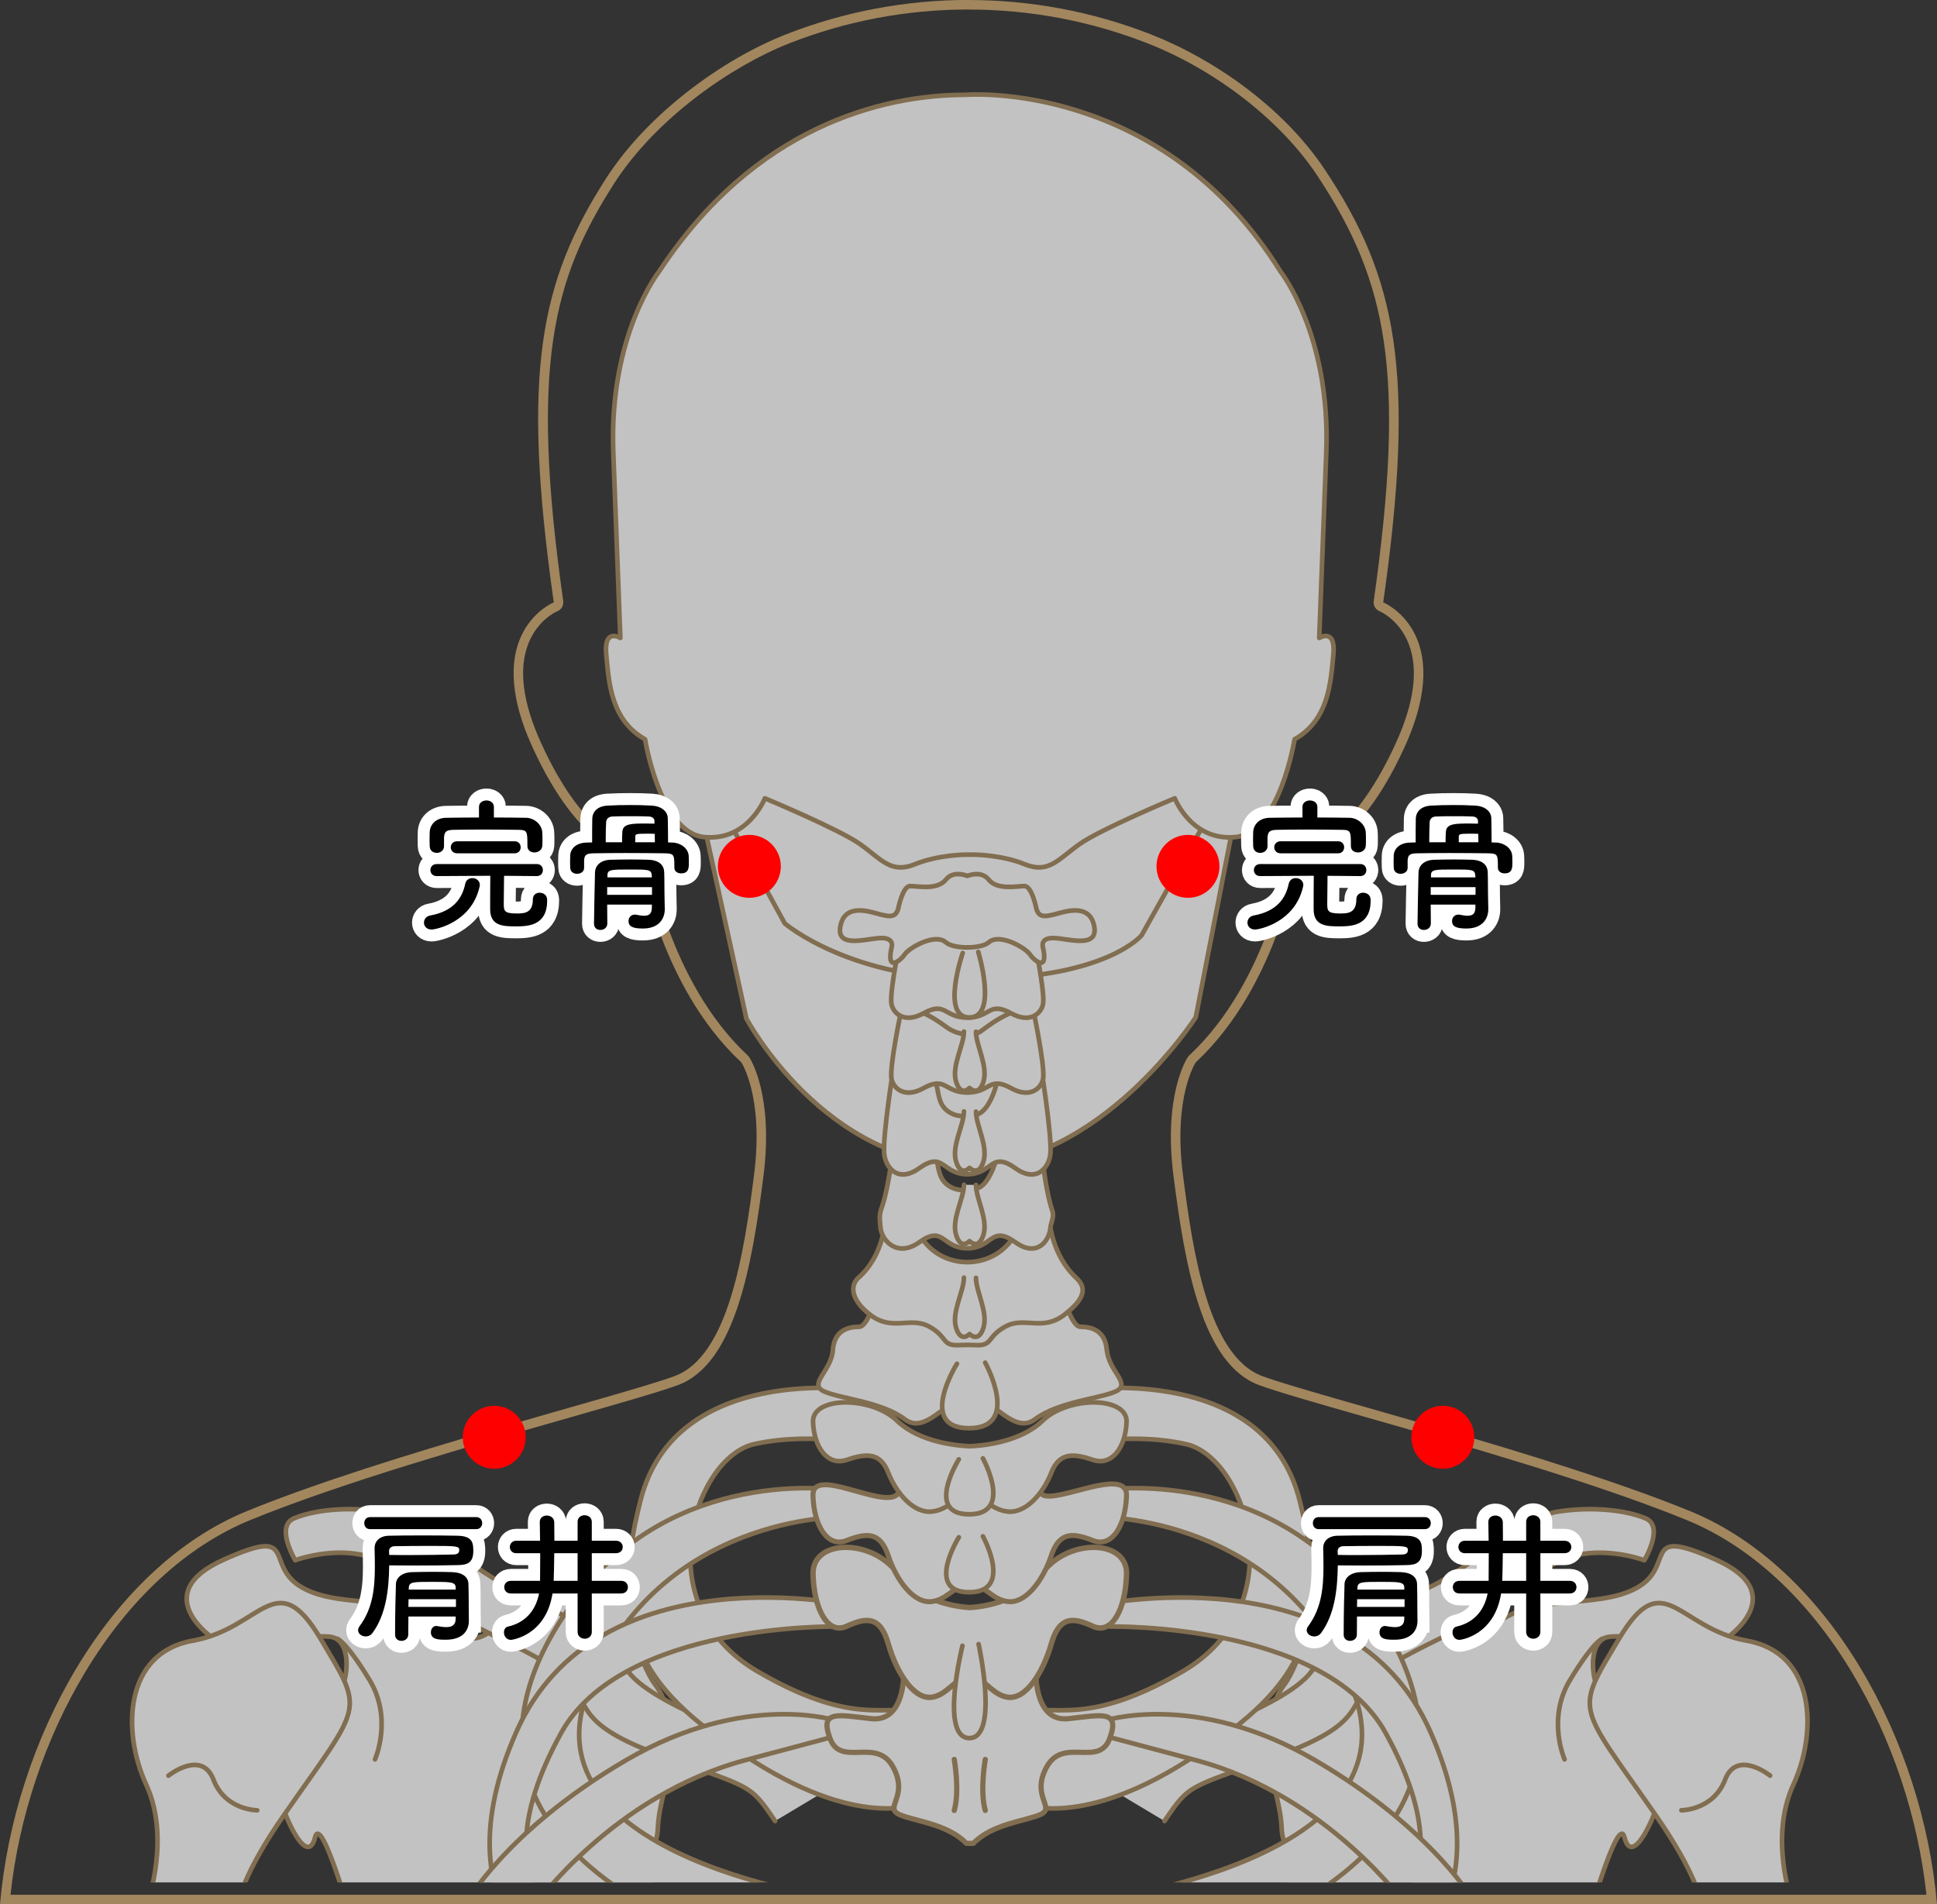 <?xml version="1.0" encoding="UTF-8"?><svg id="_イヤー_2" xmlns="http://www.w3.org/2000/svg" xmlns:xlink="http://www.w3.org/1999/xlink" viewBox="0 0 405.57 398.82"><rect x="0" y="0" width="405.57" height="398.82" fill="#333333" stroke="none"/><defs><style>.cls-1{opacity:.7;}.cls-2{stroke-width:1.05px;}.cls-2,.cls-3,.cls-4,.cls-5,.cls-6{stroke:#a2865d;stroke-linecap:round;stroke-linejoin:round;}.cls-2,.cls-3,.cls-4,.cls-6{fill:#fff;}.cls-3{stroke-width:1.09px;}.cls-7{fill:#a2865d;}.cls-4,.cls-5{stroke-width:.97px;}.cls-8{clip-path:url(#clippath);}.cls-9,.cls-5,.cls-10{fill:none;}.cls-10{stroke:#fff;stroke-width:5px;}.cls-6{stroke-width:1.13px;}.cls-11{fill:red;}</style><clipPath id="clippath"><rect class="cls-9" x="26.55" y="19.3" width="352.47" height="374.94"/></clipPath></defs><g id="_イヤー_1-2"><g><g><g><g class="cls-1"><g class="cls-8"><g><g><g><path class="cls-4" d="M44.74,343.19s-14.01-9.34,2.12-16.56c16.13-7.22,8.07,1.27,16.56,5.94s22.07,.85,30.14,8.07c8.07,7.22,11.46-2.97,18.25-7.64s13.16-4.25,16.98,.85c3.82,5.09,4.67,14.01,8.49,19.1,3.82,5.09,3.82,13.58,1.7,22.5s-.42,6.37-2.12,11.46,.85,15.28,.85,15.28H73.61s-6.37-22.5-7.64-17.4-4.67-.42-6.79-6.37,4.25-21.65,8.91-21.65,6.79-13.58,.85-14.01c-5.94-.42-16.56,1.7-18.68,4.25s-5.52-3.82-5.52-3.82Z"/><path class="cls-5" d="M78.52,368.47s3.77-8.49-1.13-16.6c-4.91-8.11-6.79-8.68-6.79-8.68"/></g><g><path class="cls-4" d="M361.36,343.19s14.01-9.34-2.12-16.56-8.07,1.27-16.56,5.94c-8.49,4.67-22.07,.85-30.14,8.07-8.07,7.22-11.46-2.97-18.25-7.64-6.79-4.67-13.16-4.25-16.98,.85s-4.67,14.01-8.49,19.1-3.82,13.58-1.7,22.5,.42,6.37,2.12,11.46-.85,15.28-.85,15.28h64.1s6.37-22.5,7.64-17.4,4.67-.42,6.79-6.37-4.25-21.65-8.91-21.65-6.79-13.58-.85-14.01,16.56,1.7,18.68,4.25,5.52-3.82,5.52-3.82Z"/><path class="cls-5" d="M327.59,368.47s-3.77-8.49,1.13-16.6,6.79-8.68,6.79-8.68"/></g></g><g><g><g><path class="cls-4" d="M176.45,372.9c-12.17-7.08-39.05-14.72-45-22.92-5.94-8.21-16.98-13.87-25.19-17.83-8.21-3.96-18.96-14.43-26.32-15.57s-14.43-.28-18.4,1.42c-3.96,1.7,.28,8.77,.28,8.77,0,0,14.15-5.38,22.64,3.68,8.49,9.06,28.3,15,33.96,20.94s1.7,9.62,20.38,16.41c18.68,6.79,18.11,5.66,23.49,13.58"/><path class="cls-4" d="M229.66,372.9c12.17-7.08,39.05-14.72,45-22.92,5.94-8.21,16.98-13.87,25.19-17.83s18.96-14.43,26.32-15.57c7.36-1.13,14.43-.28,18.4,1.42s-.28,8.77-.28,8.77c0,0-14.15-5.38-22.64,3.68-8.49,9.06-28.3,15-33.96,20.94-5.66,5.94-1.7,9.62-20.38,16.41-18.68,6.79-18.11,5.66-23.49,13.58"/></g><g><g><path class="cls-4" d="M179.72,291.12s-38.21-5.66-45.56,22.92c-7.36,28.58,.57,40.19,23.77,54.9,23.21,14.72,35.38,8.49,35.38,8.49,0,0,7.08-11.89,.57-17.26-6.51-5.38-12.17,3.4-35.38-10.19-23.21-13.58-13.3-44.71-.57-47.54,12.74-2.83,26.04,.57,26.04,.57l-4.25-11.89Z"/><path class="cls-4" d="M226.51,291.12s38.21-5.66,45.56,22.92c7.36,28.58-.57,40.19-23.77,54.9-23.21,14.72-35.38,8.49-35.38,8.49,0,0-7.08-11.89-.57-17.26,6.51-5.38,12.17,3.4,35.38-10.19,23.21-13.58,13.3-44.71,.57-47.54s-26.04,.57-26.04,.57l4.25-11.89Z"/></g><g><path class="cls-4" d="M175.47,312.06s-34.53-5.38-55.47,23.49c-20.94,28.87-7.36,47.83,7.92,58.86,15.28,11.04,45.28,14.15,45.28,14.15l4.25-10.47s-69.05-8.49-54.05-44.71c15-36.22,52.92-35.66,52.92-35.66l-.85-5.66Z"/><path class="cls-4" d="M230.97,312.06s34.53-5.38,55.47,23.49c20.94,28.87,7.36,47.83-7.92,58.86-15.28,11.04-45.28,14.15-45.28,14.15l-4.25-10.47s69.05-8.49,54.05-44.71c-15-36.22-52.92-35.66-52.92-35.66l.85-5.66Z"/></g><g><path class="cls-4" d="M179.43,336.4s-54.34-12.17-71.32,26.32,10.19,51.51,10.19,51.51l6.23-8.49s-26.91-6.6-7.08-42.73c12.74-23.21,57.73-22.36,57.73-22.36l4.25-4.25Z"/><path class="cls-4" d="M228.19,336.4s54.34-12.17,71.32,26.32c16.98,38.49-10.19,51.51-10.19,51.51l-6.23-8.49s26.91-6.6,7.08-42.73c-12.74-23.21-57.73-22.36-57.73-22.36l-4.25-4.25Z"/></g><g><path class="cls-4" d="M175.47,360.45s-19.24-6.51-44.43,8.21-33.68,30.28-33.68,30.28h14.72s16.41-22.92,43.87-30.28l21.23-5.66-1.7-2.55Z"/><path class="cls-4" d="M230.94,360.45s19.24-6.51,44.43,8.21c25.19,14.72,33.68,30.28,33.68,30.28h-14.72s-16.41-22.92-43.87-30.28l-21.23-5.66,1.7-2.55Z"/></g></g><g><g><g><path class="cls-3" d="M223.69,359.94c-6.99,.76-6.78-9.3-6.78-9.3l-13.12-1.52h-1.46l-13.12,1.52s.21,10.06-6.78,9.3c-6.99-.76-10.89-1.9-8.63,4.18,2.26,6.07,9.66-.38,13.15,5.88,3.49,6.26-2.05,8.54,1.44,10.06,3.06,1.33,10.04,1.93,13.95,6h1.46c3.9-4.07,10.89-4.67,13.95-6,3.49-1.52-2.05-3.8,1.44-10.06,3.49-6.26,10.89,.19,13.15-5.88,2.26-6.07-1.64-4.93-8.63-4.18Z"/><path class="cls-6" d="M218.24,329.4c-4.73,6.27-12.96,7.15-15.18,7.27-2.22-.12-10.45-1-15.18-7.27-5.5-7.29-17.84-7.03-17.65,.26s3.04,12.76,7.02,10.94c3.99-1.82,7.02-2.34,8.73,3.65,1.71,5.99,5.31,11.72,9.11,11.2,3.06-.42,4.64-3.54,7.02-4.06h1.89c2.39,.52,3.97,3.64,7.02,4.06,3.8,.52,7.4-5.21,9.11-11.2s4.75-5.47,8.73-3.65c3.99,1.82,6.83-3.65,7.02-10.94,.19-7.29-12.15-7.55-17.65-.26Z"/><path class="cls-2" d="M218.24,313c-15.17-11.29-12.4,1.28-14.62,1.38-2.22-.11-1.98-14.54-15.75-1.38-3.13,3-17.84-6.05-17.65,.22,.19,6.28,3.04,10.99,7.02,9.42,3.99-1.57,7.02-2.02,8.73,3.14s5.31,10.09,9.11,9.64c3.06-.36,4.64-3.05,7.02-3.5h1.89c2.39,.44,3.97,3.13,7.02,3.5,3.8,.45,7.4-4.48,9.11-9.64s4.75-4.71,8.73-3.14c3.99,1.57,6.83-3.14,7.02-9.42s-14.9,1.82-17.65-.22Z"/><path class="cls-4" d="M218.24,297.59c-4.73,4.57-12.96,5.21-15.18,5.3-2.22-.09-10.45-.73-15.18-5.3-5.5-5.31-17.84-5.12-17.65,.19,.19,5.31,3.04,9.3,7.02,7.97,3.99-1.33,7.02-1.71,8.73,2.66,1.71,4.37,5.31,8.54,9.11,8.16,3.06-.31,4.64-2.58,7.02-2.96h1.89c2.39,.38,3.97,2.65,7.02,2.96,3.8,.38,7.4-3.8,9.11-8.16s4.75-3.99,8.73-2.66c3.99,1.33,6.83-2.66,7.02-7.97,.19-5.31-12.15-5.5-17.65-.19Z"/><g><path class="cls-4" d="M147.15,171.53l9.13,41.79s16.33,30.72,46.49,30.72c27.67,0,47.6-30.99,47.6-30.99l8.58-44s-17.71-9.13-53.13-9.13-58.67,11.62-58.67,11.62Z"/><path class="cls-4" d="M152.96,172.63l11.35,20.76s13.84,11.9,40.68,11.62c26.84-.28,34.04-9.13,34.04-9.13l14.11-25.18s-9.41-13.84-30.16-13.84-44.83-1.94-56.18,3.6c-11.35,5.53-13.84,12.18-13.84,12.18Z"/><path class="cls-4" d="M276.22,133.61s.55-14.39,1.48-38.93c.92-24.54-9.59-37.82-9.59-37.82-25.23-40.41-65.95-37-65.96-37-17.41,0-44.11,6.58-64.15,37,0,0-10.52,13.28-9.59,37.82,.92,24.54,1.48,38.93,1.48,38.93,0,0-3.51-2.21-2.95,3.51,.55,5.72,.92,13.65,8.12,17.71,0,0,3.14,19.56,12.36,20.48,9.22,.92,12.73-8.12,12.73-8.12,0,0,15.5,6.46,19.92,9.59,4.43,3.14,6.46,6.27,11.44,4.24,4.98-2.03,10.7-2.03,10.7-2.03h1.7s5.72,0,10.7,2.03c4.98,2.03,7.01-1.11,11.44-4.24,4.43-3.14,19.92-9.59,19.92-9.59,0,0,3.51,9.04,12.73,8.12,9.22-.92,12.36-20.48,12.36-20.48,7.2-4.06,7.56-11.99,8.12-17.71,.55-5.72-2.95-3.51-2.95-3.51Z"/></g><g><path class="cls-4" d="M231.74,282.79c-.31-4.3-3.38-4.92-5.53-4.92s-4.3-8.91-4.3-8.91l-18.85,2.36-18.85-2.36s-2.15,8.91-4.3,8.91-5.23,.61-5.53,4.92-5.23,7.07-1.84,8.61,11.99,2.15,16.91,5.84c4.37,3.28,8.49-4.11,12.81-4.3h1.64c4.31,.19,8.44,7.57,12.81,4.3,4.92-3.69,13.53-4.3,16.91-5.84,3.38-1.54-1.54-4.3-1.84-8.61Z"/><path class="cls-4" d="M225.34,267.62c-5.19-4.85-5.57-11.87-5.57-11.87,0,0-4.33-5.25-6.49,1.1-.21,.62-.49,1.21-.81,1.78-4.34,7.6-15.54,7.6-19.88,0-.33-.57-.6-1.17-.81-1.78-2.16-6.35-6.49-1.1-6.49-1.1,0,0-.22,7.19-5.57,11.87-1.37,1.2-2.16,4.14,2.47,7.73,4.64,3.59,8.35,.28,12.37,2.48,4.02,2.21,2.47,4.14,6.49,3.87,.64-.04,2.32-.04,2.95,0,4.02,.28,2.47-1.66,6.49-3.87,4.02-2.21,7.73,1.1,12.37-2.48,4.64-3.59,4.54-5.8,2.47-7.73Z"/><path class="cls-4" d="M217.89,238.47c-2.34-4.36-8.16-.23-9.4,4.61-.26,1.01-1.41,4.36-3.21,5.49-1.55,.97-4.38,.83-5.65,.3-2.72-1.14-2.97-3.24-3.39-5.44-.92-4.8-7.03-8.74-9.06-4.96,0,0-.79,9.54-2.66,14.73-.53,1.47-.23,2.95-.17,3.81,.19,2.77,3.51,6.46,8.12,3.16,5.17-3.7,4.71,1.22,10.03,1.27h.07c5.32-.05,4.86-4.97,10.03-1.27,4.62,3.31,7.16-.39,7.35-3.16,.05-.74,.82-2.13,.41-3.35-1.87-5.64-2.47-15.18-2.47-15.18Z"/><path class="cls-4" d="M217.89,222.97c-2.34-4.36-8.16-.23-9.4,4.61-.26,1.01-1.41,4.36-3.21,5.49-1.55,.97-4.38,.83-5.65,.3-2.72-1.14-2.97-3.24-3.39-5.44-.92-4.8-7.03-8.74-9.06-4.96,0,0-2.34,14.46-2.06,18.53,.19,2.77,2.73,6.47,7.35,3.16,5.17-3.7,4.71,1.22,10.03,1.27h.07c5.32-.05,4.86-4.97,10.03-1.27,4.62,3.31,7.16-.39,7.35-3.16,.28-4.07-2.06-18.53-2.06-18.53Z"/><path class="cls-4" d="M216.57,212.57c-2.14-3.08-8.52,1.35-10.99,3.26-.68,.52-1.5,.81-2.35,.83h-.06c-1.84,.04-3.64-.52-5.11-1.63-2.82-2.11-7.69-5.13-9.55-2.46,0,0-2.14,10.22-1.88,13.1,.17,1.96,2.5,4.57,6.71,2.24,4.72-2.62,4.3,.86,9.16,.9h.07c4.86-.03,4.44-3.51,9.16-.9,4.22,2.34,6.54-.28,6.71-2.24,.25-2.87-1.88-13.1-1.88-13.1Z"/><path class="cls-4" d="M216.57,196.89c-2.68-3.86-8.62-5.09-14-5.2h-.07c-5.38,.11-11.32,1.35-14,5.2,0,0-2.14,10.22-1.88,13.1,.17,1.96,2.5,4.57,6.71,2.24,4.72-2.62,4.3,.86,9.16,.9h.07c4.86-.03,4.44-3.51,9.16-.9,4.22,2.34,6.54-.28,6.71-2.24,.25-2.87-1.88-13.1-1.88-13.1Z"/><path class="cls-4" d="M229.04,193.67c-.83-3.48-4.01-3.33-7.04-2.5-3.03,.83-4.39,1.21-5-.83,0,0-.91-4.77-2.5-4.77s-5.68,.91-7.5-1.36c-1.28-1.6-3.36-1.17-4.47-.78-1.11-.39-3.18-.83-4.47,.78-1.82,2.27-5.91,1.36-7.5,1.36s-2.5,4.77-2.5,4.77c-.61,2.04-1.97,1.67-5,.83-3.03-.83-6.21-.98-7.04,2.5-1.19,4.97,4.85,3.03,8.1,2.8,3.26-.23,2.58,1.89,2.58,1.89-1.21,5.3,1.82,2.88,2.73,1.51,.91-1.36,6.36-4.54,8.63-2.5,1.56,1.4,7.38,1.4,8.94,0,2.27-2.04,7.73,1.14,8.63,2.5,.91,1.36,3.94,3.79,2.73-1.51,0,0-.68-2.12,2.58-1.89,3.26,.23,9.29,2.17,8.1-2.8Z"/></g><path class="cls-4" d="M201.57,199.59s-4.65,13.5,1.4,13.5,1.86-13.73,1.86-13.73"/><path class="cls-4" d="M200.37,285.61s-8.44,13.5,2.53,13.5,3.38-13.73,3.38-13.73"/><path class="cls-4" d="M201.83,216.04c0,2.86-2.66,7.25-1.64,10.51,1.02,3.27,2.81,1.3,2.81,1.3,0,0,1.89,1.96,2.91-1.3,1.02-3.27-1.56-7.61-1.56-10.47"/><path class="cls-4" d="M201.83,232.77c0,2.86-2.66,7.25-1.64,10.51,1.02,3.27,2.81,1.3,2.81,1.3,0,0,1.89,1.96,2.91-1.3,1.02-3.27-1.56-7.61-1.56-10.47"/><path class="cls-4" d="M201.83,248.12c0,2.86-2.66,7.25-1.64,10.51,1.02,3.27,2.81,1.3,2.81,1.3,0,0,1.89,1.96,2.91-1.3,1.02-3.27-1.56-7.61-1.56-10.47"/><path class="cls-4" d="M201.83,267.58c0,2.86-2.66,7.25-1.64,10.51,1.02,3.27,2.81,1.3,2.81,1.3,0,0,1.89,1.96,2.91-1.3,1.02-3.27-1.56-7.61-1.56-10.47"/></g><path class="cls-4" d="M200.76,305.63s-7.19,11.51,2.16,11.51,2.88-11.71,2.88-11.71"/><path class="cls-4" d="M200.76,321.95s-7.19,11.51,2.16,11.51,2.88-11.71,2.88-11.71"/><path class="cls-4" d="M201.52,344.67s-4.82,19.34,1.45,19.34,1.93-19.68,1.93-19.68"/></g><g><path class="cls-3" d="M199.8,368.47s1.18,6.61,0,10.69"/><path class="cls-3" d="M206.3,368.47s-1.18,6.61,0,10.69"/></g></g></g><g><path class="cls-4" d="M31.03,397.95s4.67-13.16-.42-24.2c-5.09-11.04-4.67-27.59,9.76-30.14,14.43-2.55,17.4-16.13,26.74-.42,9.34,15.71,8.91,13.16-7.64,36.93-16.56,23.77-8.07,27.59-8.07,27.59l-20.38-9.76Z"/><path class="cls-4" d="M375.08,397.95s-4.67-13.16,.42-24.2c5.09-11.04,4.67-27.59-9.76-30.14s-17.4-16.13-26.74-.42c-9.34,15.71-8.91,13.16,7.64,36.93,16.56,23.77,8.07,27.59,8.07,27.59l20.38-9.76Z"/></g></g></g><path class="cls-5" d="M35.27,371.87s6.98-5.57,9.43,.85,9.15,6.41,9.15,6.41"/><path class="cls-5" d="M370.63,371.87s-6.98-5.57-9.43,.85-9.15,6.41-9.15,6.41"/></g></g><path class="cls-7" d="M202.79,2c12.89,0,25.49,2.38,37.45,7.06,14.28,5.59,27.86,16.14,35.44,27.52,8.03,12.04,12.24,22.51,14.07,34.99,1.96,13.39,1.31,30.14-2.12,54.31-.13,.9,.38,1.78,1.22,2.13,.17,.07,4.12,1.78,6.09,6.81,2.09,5.35,1.19,12.36-2.69,20.84-9.65,21.13-19.16,21.74-20.22,21.74h-.05s-.02,0,0,0c-.07,0-.14-.01-.21-.01-.98,0-1.83,.72-1.98,1.71-.04,.26-3.99,26.27-20.79,41.94-.11,.11-.21,.22-.3,.35-.21,.32-5.15,7.95-3,24.85,2.41,18.9,5.97,39.44,17.94,43.85,3.9,1.44,12.04,3.76,22.36,6.71,20.21,5.78,47.9,13.69,67.07,21.51,13.42,5.48,25.43,16.54,34.72,32,8.33,13.85,13.82,30.29,15.57,46.51H2.2c1.75-16.23,7.24-32.66,15.57-46.51,9.3-15.46,21.3-26.52,34.72-32,19.17-7.83,46.86-15.74,67.07-21.51,10.32-2.95,18.47-5.28,22.36-6.71,11.97-4.41,15.54-24.94,17.94-43.85,2.15-16.9-2.78-24.53-3-24.85-.09-.13-.19-.25-.3-.35-16.8-15.66-20.75-41.68-20.79-41.94-.14-.99-.96-1.72-1.94-1.72-.07,0-.14,0-.21,.01-.02,0-.05,0-.09,0-1.05,0-10.57-.61-20.22-21.74-3.87-8.48-4.78-15.49-2.69-20.84,1.97-5.03,5.92-6.74,6.08-6.8,.85-.34,1.36-1.23,1.23-2.14-7-49.3-2.15-67.46,10.63-87.4,8.89-13.86,24.86-24.76,36.76-29.42,11.96-4.69,24.57-7.06,37.45-7.06m0-2c-12.96,0-25.93,2.4-38.18,7.2-13.21,5.18-28.94,16.53-37.71,30.2-13.79,21.51-17.77,40.59-10.93,88.76,0,0-15.46,6.24-4.46,30.33,10.01,21.92,20.27,22.9,22.04,22.9,.17,0,.27,0,.27,0,0,0,3.87,26.76,21.41,43.11,0,0,4.76,7.14,2.68,23.49-2.08,16.35-5.35,38.06-16.65,42.22-11.3,4.16-60.36,16.35-89.5,28.25C22.6,328.35,2.97,364.63,0,398.82H405.57c-2.97-34.19-22.6-70.47-51.74-82.36-29.14-11.89-78.2-24.08-89.5-28.25-11.3-4.16-14.57-25.87-16.65-42.22-2.08-16.35,2.68-23.49,2.68-23.49,17.54-16.35,21.41-43.11,21.41-43.11,0,0,.09,0,.27,0,1.76,0,12.02-.98,22.04-22.9,11-24.08-4.46-30.33-4.46-30.33,6.84-48.17,2.9-67.94-12.26-90.69-8.64-12.96-23.16-23.09-36.38-28.27-12.26-4.8-25.22-7.2-38.18-7.2h0Z"/></g><g><g><circle class="cls-11" cx="103.48" cy="301.01" r="6.59"/><g><g><path class="cls-10" d="M78.01,341.97c-.39,.54-.93,.75-1.44,.75-.84,0-1.59-.57-1.59-1.29,0-.27,.09-.54,.3-.84,2.79-3.75,3.21-8.04,3.21-12.54,0-1.26-.03-2.52-.06-3.78v-.06c0-1.35,.96-2.52,2.97-2.58,2.1-.06,4.59-.06,7.11-.06s5.07,0,7.29,.06c3.15,.06,3.3,1.53,3.3,3.18,0,2.52-1.26,2.94-3.27,2.97-2.58,.06-5.46,.09-8.64,.09-1.83,0-3.72-.03-5.7-.03-.06,5.13-.69,10.32-3.48,14.13Zm-.54-21.72c-.81,0-1.2-.63-1.2-1.26s.39-1.26,1.2-1.26h22.26c.81,0,1.23,.63,1.23,1.26s-.42,1.26-1.23,1.26h-22.26Zm4.02,5.4c1.47,.03,2.88,.03,4.26,.03,3.48,0,6.6-.06,9.33-.12,.45-.03,1.08-.15,1.08-.9,0-.87-.36-.9-6.45-.9-2.46,0-4.86,.03-7.05,.06-.69,0-1.2,.39-1.2,.99v.06l.03,.78Zm16.68,13.77v.06c0,1.71-.99,3.93-4.83,3.93-1.56,0-3.12-.06-3.12-1.56,0-.66,.39-1.32,1.14-1.32,.06,0,.15,0,.24,.03,.66,.12,1.29,.21,1.86,.21,1.11,0,1.95-.39,1.95-1.77v-.45h-9.9c0,1.35-.03,2.7-.03,3.78,0,.87-.72,1.32-1.44,1.32-.66,0-1.32-.42-1.32-1.29,0-4.56,.12-9,.18-10.65,.06-1.23,1.17-2.4,3.45-2.46,1.38-.03,2.94-.06,4.53-.06,1.29,0,2.58,.03,3.78,.06,2.34,.09,3.36,1.11,3.42,2.43,.06,1.35,.06,3.6,.06,4.77l.03,2.97Zm-2.7-4.5h-9.93c0,.54-.03,1.08-.03,1.62h9.96v-1.62Zm-.06-2.43c0-1.17-1.08-1.2-4.71-1.2-4.26,0-5.01,0-5.1,1.2l-.03,.42h9.84v-.42Z"/><path class="cls-10" d="M123.91,333.72v8.07c0,.93-.75,1.41-1.47,1.41s-1.5-.48-1.5-1.41v-8.07h-5.25c-1.41,8.88-8.55,9.72-8.7,9.72-.96,0-1.47-.81-1.47-1.56,0-.57,.27-1.11,.87-1.23,4.2-.96,5.94-4.08,6.48-6.93h-5.91c-.93,0-1.38-.66-1.38-1.32s.45-1.32,1.38-1.32h6.12c0-1.41,.03-3.54,.03-5.79h-5.01c-.9,0-1.35-.66-1.35-1.29s.45-1.32,1.35-1.32h4.98c-.03-1.38-.03-2.7-.06-3.9v-.06c0-.87,.72-1.32,1.47-1.32s1.53,.48,1.56,1.38c0,1.14,.03,2.52,.03,3.9h4.86v-3.96c0-.93,.72-1.38,1.47-1.38s1.5,.48,1.5,1.38v3.96h5.04c.96,0,1.44,.66,1.44,1.32s-.48,1.29-1.44,1.29h-5.04v5.79h6.18c.93,0,1.38,.66,1.38,1.32s-.45,1.32-1.38,1.32h-6.18Zm-2.97-8.43h-4.89c-.03,2.31-.06,4.47-.12,5.79h5.01v-5.79Z"/></g><g><path d="M78.01,341.97c-.39,.54-.93,.75-1.44,.75-.84,0-1.59-.57-1.59-1.29,0-.27,.09-.54,.3-.84,2.79-3.75,3.21-8.04,3.21-12.54,0-1.26-.03-2.52-.06-3.78v-.06c0-1.35,.96-2.52,2.97-2.58,2.1-.06,4.59-.06,7.11-.06s5.07,0,7.29,.06c3.15,.06,3.3,1.53,3.3,3.18,0,2.52-1.26,2.94-3.27,2.97-2.58,.06-5.46,.09-8.64,.09-1.83,0-3.72-.03-5.7-.03-.06,5.13-.69,10.32-3.48,14.13Zm-.54-21.72c-.81,0-1.2-.63-1.2-1.26s.39-1.26,1.2-1.26h22.26c.81,0,1.23,.63,1.23,1.26s-.42,1.26-1.23,1.26h-22.26Zm4.02,5.4c1.47,.03,2.88,.03,4.26,.03,3.48,0,6.6-.06,9.33-.12,.45-.03,1.08-.15,1.08-.9,0-.87-.36-.9-6.45-.9-2.46,0-4.86,.03-7.05,.06-.69,0-1.2,.39-1.2,.99v.06l.03,.78Zm16.68,13.77v.06c0,1.71-.99,3.93-4.83,3.93-1.56,0-3.12-.06-3.12-1.56,0-.66,.39-1.32,1.14-1.32,.06,0,.15,0,.24,.03,.66,.12,1.29,.21,1.86,.21,1.11,0,1.95-.39,1.95-1.77v-.45h-9.9c0,1.35-.03,2.7-.03,3.78,0,.87-.72,1.32-1.44,1.32-.66,0-1.32-.42-1.32-1.29,0-4.56,.12-9,.18-10.65,.06-1.23,1.17-2.4,3.45-2.46,1.38-.03,2.94-.06,4.53-.06,1.29,0,2.58,.03,3.78,.06,2.34,.09,3.36,1.11,3.42,2.43,.06,1.35,.06,3.6,.06,4.77l.03,2.97Zm-2.7-4.5h-9.93c0,.54-.03,1.08-.03,1.62h9.96v-1.62Zm-.06-2.43c0-1.17-1.08-1.2-4.71-1.2-4.26,0-5.01,0-5.1,1.2l-.03,.42h9.84v-.42Z"/><path d="M123.91,333.72v8.07c0,.93-.75,1.41-1.47,1.41s-1.5-.48-1.5-1.41v-8.07h-5.25c-1.41,8.88-8.55,9.72-8.7,9.72-.96,0-1.47-.81-1.47-1.56,0-.57,.27-1.11,.87-1.23,4.2-.96,5.94-4.08,6.48-6.93h-5.91c-.93,0-1.38-.66-1.38-1.32s.45-1.32,1.38-1.32h6.12c0-1.41,.03-3.54,.03-5.79h-5.01c-.9,0-1.35-.66-1.35-1.29s.45-1.32,1.35-1.32h4.98c-.03-1.38-.03-2.7-.06-3.9v-.06c0-.87,.72-1.32,1.47-1.32s1.53,.48,1.56,1.38c0,1.14,.03,2.52,.03,3.9h4.86v-3.96c0-.93,.72-1.38,1.47-1.38s1.5,.48,1.5,1.38v3.96h5.04c.96,0,1.44,.66,1.44,1.32s-.48,1.29-1.44,1.29h-5.04v5.79h6.18c.93,0,1.38,.66,1.38,1.32s-.45,1.32-1.38,1.32h-6.18Zm-2.97-8.43h-4.89c-.03,2.31-.06,4.47-.12,5.79h5.01v-5.79Z"/></g></g></g><g><circle class="cls-11" cx="302.1" cy="301.01" r="6.59"/><g><g><path class="cls-10" d="M276.63,341.97c-.39,.54-.93,.75-1.44,.75-.84,0-1.59-.57-1.59-1.29,0-.27,.09-.54,.3-.84,2.79-3.75,3.21-8.04,3.21-12.54,0-1.26-.03-2.52-.06-3.78v-.06c0-1.35,.96-2.52,2.97-2.58,2.1-.06,4.59-.06,7.11-.06s5.07,0,7.29,.06c3.15,.06,3.3,1.53,3.3,3.18,0,2.52-1.26,2.94-3.27,2.97-2.58,.06-5.46,.09-8.64,.09-1.83,0-3.72-.03-5.7-.03-.06,5.13-.69,10.32-3.48,14.13Zm-.54-21.72c-.81,0-1.2-.63-1.2-1.26s.39-1.26,1.2-1.26h22.26c.81,0,1.23,.63,1.23,1.26s-.42,1.26-1.23,1.26h-22.26Zm4.02,5.4c1.47,.03,2.88,.03,4.26,.03,3.48,0,6.6-.06,9.33-.12,.45-.03,1.08-.15,1.08-.9,0-.87-.36-.9-6.45-.9-2.46,0-4.86,.03-7.05,.06-.69,0-1.2,.39-1.2,.99v.06l.03,.78Zm16.68,13.77v.06c0,1.71-.99,3.93-4.83,3.93-1.56,0-3.12-.06-3.12-1.56,0-.66,.39-1.32,1.14-1.32,.06,0,.15,0,.24,.03,.66,.12,1.29,.21,1.86,.21,1.11,0,1.95-.39,1.95-1.77v-.45h-9.9c0,1.35-.03,2.7-.03,3.78,0,.87-.72,1.32-1.44,1.32-.66,0-1.32-.42-1.32-1.29,0-4.56,.12-9,.18-10.65,.06-1.23,1.17-2.4,3.45-2.46,1.38-.03,2.94-.06,4.53-.06,1.29,0,2.58,.03,3.78,.06,2.34,.09,3.36,1.11,3.42,2.43,.06,1.35,.06,3.6,.06,4.77l.03,2.97Zm-2.7-4.5h-9.93c0,.54-.03,1.08-.03,1.62h9.96v-1.62Zm-.06-2.43c0-1.17-1.08-1.2-4.71-1.2-4.26,0-5.01,0-5.1,1.2l-.03,.42h9.84v-.42Z"/><path class="cls-10" d="M322.52,333.72v8.07c0,.93-.75,1.41-1.47,1.41s-1.5-.48-1.5-1.41v-8.07h-5.25c-1.41,8.88-8.55,9.72-8.7,9.72-.96,0-1.47-.81-1.47-1.56,0-.57,.27-1.11,.87-1.23,4.2-.96,5.94-4.08,6.48-6.93h-5.91c-.93,0-1.38-.66-1.38-1.32s.45-1.32,1.38-1.32h6.12c0-1.41,.03-3.54,.03-5.79h-5.01c-.9,0-1.35-.66-1.35-1.29s.45-1.32,1.35-1.32h4.98c-.03-1.38-.03-2.7-.06-3.9v-.06c0-.87,.72-1.32,1.47-1.32s1.53,.48,1.56,1.38c0,1.14,.03,2.52,.03,3.9h4.86v-3.96c0-.93,.72-1.38,1.47-1.38s1.5,.48,1.5,1.38v3.96h5.04c.96,0,1.44,.66,1.44,1.32s-.48,1.29-1.44,1.29h-5.04v5.79h6.18c.93,0,1.38,.66,1.38,1.32s-.45,1.32-1.38,1.32h-6.18Zm-2.97-8.43h-4.89c-.03,2.31-.06,4.47-.12,5.79h5.01v-5.79Z"/></g><g><path d="M276.63,341.97c-.39,.54-.93,.75-1.44,.75-.84,0-1.59-.57-1.59-1.29,0-.27,.09-.54,.3-.84,2.79-3.75,3.21-8.04,3.21-12.54,0-1.26-.03-2.52-.06-3.78v-.06c0-1.35,.96-2.52,2.97-2.58,2.1-.06,4.59-.06,7.11-.06s5.07,0,7.29,.06c3.15,.06,3.3,1.53,3.3,3.18,0,2.52-1.26,2.94-3.27,2.97-2.58,.06-5.46,.09-8.64,.09-1.83,0-3.72-.03-5.7-.03-.06,5.13-.69,10.32-3.48,14.13Zm-.54-21.72c-.81,0-1.2-.63-1.2-1.26s.39-1.26,1.2-1.26h22.26c.81,0,1.23,.63,1.23,1.26s-.42,1.26-1.23,1.26h-22.26Zm4.02,5.4c1.47,.03,2.88,.03,4.26,.03,3.48,0,6.6-.06,9.33-.12,.45-.03,1.08-.15,1.08-.9,0-.87-.36-.9-6.45-.9-2.46,0-4.86,.03-7.05,.06-.69,0-1.2,.39-1.2,.99v.06l.03,.78Zm16.68,13.77v.06c0,1.71-.99,3.93-4.83,3.93-1.56,0-3.12-.06-3.12-1.56,0-.66,.39-1.32,1.14-1.32,.06,0,.15,0,.24,.03,.66,.12,1.29,.21,1.86,.21,1.11,0,1.95-.39,1.95-1.77v-.45h-9.9c0,1.35-.03,2.7-.03,3.78,0,.87-.72,1.32-1.44,1.32-.66,0-1.32-.42-1.32-1.29,0-4.56,.12-9,.18-10.65,.06-1.23,1.17-2.4,3.45-2.46,1.38-.03,2.94-.06,4.53-.06,1.29,0,2.58,.03,3.78,.06,2.34,.09,3.36,1.11,3.42,2.43,.06,1.35,.06,3.6,.06,4.77l.03,2.97Zm-2.7-4.5h-9.93c0,.54-.03,1.08-.03,1.62h9.96v-1.62Zm-.06-2.43c0-1.17-1.08-1.2-4.71-1.2-4.26,0-5.01,0-5.1,1.2l-.03,.42h9.84v-.42Z"/><path d="M322.52,333.72v8.07c0,.93-.75,1.41-1.47,1.41s-1.5-.48-1.5-1.41v-8.07h-5.25c-1.41,8.88-8.55,9.72-8.7,9.72-.96,0-1.47-.81-1.47-1.56,0-.57,.27-1.11,.87-1.23,4.2-.96,5.94-4.08,6.48-6.93h-5.91c-.93,0-1.38-.66-1.38-1.32s.45-1.32,1.38-1.32h6.12c0-1.41,.03-3.54,.03-5.79h-5.01c-.9,0-1.35-.66-1.35-1.29s.45-1.32,1.35-1.32h4.98c-.03-1.38-.03-2.7-.06-3.9v-.06c0-.87,.72-1.32,1.47-1.32s1.53,.48,1.56,1.38c0,1.14,.03,2.52,.03,3.9h4.86v-3.96c0-.93,.72-1.38,1.47-1.38s1.5,.48,1.5,1.38v3.96h5.04c.96,0,1.44,.66,1.44,1.32s-.48,1.29-1.44,1.29h-5.04v5.79h6.18c.93,0,1.38,.66,1.38,1.32s-.45,1.32-1.38,1.32h-6.18Zm-2.97-8.43h-4.89c-.03,2.31-.06,4.47-.12,5.79h5.01v-5.79Z"/></g></g></g></g></g><g><circle class="cls-11" cx="248.74" cy="181.44" r="6.59"/><g><g><path class="cls-10" d="M262.78,194.67c-1.05,0-1.59-.72-1.59-1.44,0-.66,.45-1.35,1.32-1.5,4.98-.9,6.72-3.75,7.32-6.63,.18-.84,.84-1.2,1.5-1.2,.75,0,1.56,.51,1.56,1.44,0,.12-.03,.24-.06,.39-1.71,7.47-9.15,8.94-10.05,8.94Zm13.05-23.46c2.25,0,4.5,.03,6.75,.06,1.65,.03,3.33,1.35,3.39,3.15,.03,.45,.03,1.05,.03,1.59,0,.42,0,.81-.03,1.11-.06,.93-.87,1.41-1.65,1.41s-1.47-.45-1.47-1.32v-.06c0-3,0-3.33-1.86-3.36-2.37-.03-5.01-.06-7.59-.06-2.13,0-4.23,.03-6.06,.06-1.62,.03-1.86,.51-1.95,1.62v1.83c0,.9-.78,1.38-1.53,1.38s-1.44-.45-1.47-1.41c0-.39-.03-.87-.03-1.38,0-.54,.03-1.08,.03-1.56,.06-1.47,1.17-2.97,3.48-3,2.28-.03,4.56-.06,6.84-.06v-2.22c0-.9,.78-1.35,1.56-1.35s1.56,.45,1.56,1.35v2.22Zm2.13,12.21c-.03,1.83-.06,4.41-.06,5.76,0,1.53,.03,2.13,2.64,2.13,1.53,0,3.45,0,3.45-2.94,0-.96,.69-1.41,1.41-1.41,.18,0,1.59,.03,1.59,1.62,0,5.28-3.96,5.43-6.57,5.43s-5.37-.06-5.37-3.57c0-.87,0-4.65,.03-7.02h-1.11l-10.11,.06c-.87,0-1.32-.63-1.32-1.26s.45-1.26,1.32-1.26h20.97c.84,0,1.26,.63,1.26,1.26s-.42,1.26-1.26,1.26l-6.87-.06Zm-9.81-4.71c-.9,0-1.35-.63-1.35-1.26s.45-1.26,1.35-1.26h12.03c.84,0,1.26,.63,1.26,1.26s-.42,1.26-1.26,1.26h-12.03Z"/><path class="cls-10" d="M313.3,176.46c1.62,.06,3.27,1.2,3.33,2.82,.03,.42,.03,.93,.03,1.41,0,1.02,0,2.22-1.62,2.22-.72,0-1.41-.39-1.41-1.17v-.06c0-2.64-.03-2.91-1.89-2.97-2.4-.03-5.46-.06-8.43-.06-2.43,0-4.77,.03-6.6,.06-1.65,.03-1.89,.42-1.98,1.47v1.59c0,.81-.75,1.23-1.47,1.23s-1.41-.39-1.44-1.26c0-.36-.03-.78-.03-1.23s.03-.9,.03-1.35c.06-1.35,1.14-2.64,3.45-2.7l1.14-.03c0-1.65,0-3.48,.03-4.92,.03-1.56,1.14-2.7,3.24-2.79,1.53-.09,3.06-.12,4.62-.12s3.09,.03,4.59,.12c1.92,.09,3.33,1.14,3.36,2.64,.03,1.71,.06,3.42,.06,5.07l.99,.03Zm-4.38,12.99h-9.36c0,1.44,.03,2.82,.03,3.96,0,.87-.72,1.35-1.44,1.35s-1.35-.42-1.35-1.32c0-.09,.15-9.24,.21-10.8,.06-1.26,1.05-2.52,3.27-2.58,1.35-.03,2.82-.06,4.32-.06,1.23,0,2.46,.03,3.63,.06,2.28,.09,3.21,1.2,3.27,2.55,.06,1.38,.03,3.45,.06,4.65l.06,3.12v.06c0,1.74-1.02,4.02-4.59,4.02-2.1,0-3-.42-3-1.56,0-.69,.48-1.35,1.29-1.35,.12,0,.24,0,.36,.03,.63,.12,1.17,.21,1.59,.21,1.23,0,1.65-.57,1.65-1.83v-.51Zm.54-17.55c0-.45-.42-.87-1.17-.9-1.17-.06-2.46-.06-3.75-.06s-2.61,0-3.87,.06c-.87,.03-1.29,.57-1.32,1.14-.06,.93-.09,2.13-.09,3.39v.87h3.42c0-.72,0-1.56,.06-2.25,.15-1.68,1.98-1.68,5.07-1.68,.63,0,1.2,.03,1.65,.03v-.6Zm-.51,13.89h-9.39v1.62h9.39v-1.62Zm-.06-2.49c-.09-1.2-.75-1.2-4.44-1.2-4.05,0-4.83,0-4.83,1.2v.45h9.3l-.03-.45Zm.66-6.9c0-.6-.03-1.2-.03-1.77-.51-.03-1.26-.03-1.92-.03-1.98,0-2.16,.12-2.16,.63v1.17h4.11Z"/></g><g><path d="M262.78,194.67c-1.05,0-1.59-.72-1.59-1.44,0-.66,.45-1.35,1.32-1.5,4.98-.9,6.72-3.75,7.32-6.63,.18-.84,.84-1.2,1.5-1.2,.75,0,1.56,.51,1.56,1.44,0,.12-.03,.24-.06,.39-1.71,7.47-9.15,8.94-10.05,8.94Zm13.05-23.46c2.25,0,4.5,.03,6.75,.06,1.65,.03,3.33,1.35,3.39,3.15,.03,.45,.03,1.05,.03,1.59,0,.42,0,.81-.03,1.11-.06,.93-.87,1.41-1.65,1.41s-1.47-.45-1.47-1.32v-.06c0-3,0-3.33-1.86-3.36-2.37-.03-5.01-.06-7.59-.06-2.13,0-4.23,.03-6.06,.06-1.62,.03-1.86,.51-1.95,1.62v1.83c0,.9-.78,1.38-1.53,1.38s-1.44-.45-1.47-1.41c0-.39-.03-.87-.03-1.38,0-.54,.03-1.08,.03-1.56,.06-1.47,1.17-2.97,3.48-3,2.28-.03,4.56-.06,6.84-.06v-2.22c0-.9,.78-1.35,1.56-1.35s1.56,.45,1.56,1.35v2.22Zm2.13,12.21c-.03,1.83-.06,4.41-.06,5.76,0,1.53,.03,2.13,2.64,2.13,1.53,0,3.45,0,3.45-2.94,0-.96,.69-1.41,1.41-1.41,.18,0,1.59,.03,1.59,1.62,0,5.28-3.96,5.43-6.57,5.43s-5.37-.06-5.37-3.57c0-.87,0-4.65,.03-7.02h-1.11l-10.11,.06c-.87,0-1.32-.63-1.32-1.26s.45-1.26,1.32-1.26h20.97c.84,0,1.26,.63,1.26,1.26s-.42,1.26-1.26,1.26l-6.87-.06Zm-9.81-4.71c-.9,0-1.35-.63-1.35-1.26s.45-1.26,1.35-1.26h12.03c.84,0,1.26,.63,1.26,1.26s-.42,1.26-1.26,1.26h-12.03Z"/><path d="M313.3,176.46c1.62,.06,3.27,1.2,3.33,2.82,.03,.42,.03,.93,.03,1.41,0,1.02,0,2.22-1.62,2.22-.72,0-1.41-.39-1.41-1.17v-.06c0-2.64-.03-2.91-1.89-2.97-2.4-.03-5.46-.06-8.43-.06-2.43,0-4.77,.03-6.6,.06-1.65,.03-1.89,.42-1.98,1.47v1.59c0,.81-.75,1.23-1.47,1.23s-1.41-.39-1.44-1.26c0-.36-.03-.78-.03-1.23s.03-.9,.03-1.35c.06-1.35,1.14-2.64,3.45-2.7l1.14-.03c0-1.65,0-3.48,.03-4.92,.03-1.56,1.14-2.7,3.24-2.79,1.53-.09,3.06-.12,4.62-.12s3.09,.03,4.59,.12c1.92,.09,3.33,1.14,3.36,2.64,.03,1.71,.06,3.42,.06,5.07l.99,.03Zm-4.38,12.99h-9.36c0,1.44,.03,2.82,.03,3.96,0,.87-.72,1.35-1.44,1.35s-1.35-.42-1.35-1.32c0-.09,.15-9.24,.21-10.8,.06-1.26,1.05-2.52,3.27-2.58,1.35-.03,2.82-.06,4.32-.06,1.23,0,2.46,.03,3.63,.06,2.28,.09,3.21,1.2,3.27,2.55,.06,1.38,.03,3.45,.06,4.65l.06,3.12v.06c0,1.74-1.02,4.02-4.59,4.02-2.1,0-3-.42-3-1.56,0-.69,.48-1.35,1.29-1.35,.12,0,.24,0,.36,.03,.63,.12,1.17,.21,1.59,.21,1.23,0,1.65-.57,1.65-1.83v-.51Zm.54-17.55c0-.45-.42-.87-1.17-.9-1.17-.06-2.46-.06-3.75-.06s-2.61,0-3.87,.06c-.87,.03-1.29,.57-1.32,1.14-.06,.93-.09,2.13-.09,3.39v.87h3.42c0-.72,0-1.56,.06-2.25,.15-1.68,1.98-1.68,5.07-1.68,.63,0,1.2,.03,1.65,.03v-.6Zm-.51,13.89h-9.39v1.62h9.39v-1.62Zm-.06-2.49c-.09-1.2-.75-1.2-4.44-1.2-4.05,0-4.83,0-4.83,1.2v.45h9.3l-.03-.45Zm.66-6.9c0-.6-.03-1.2-.03-1.77-.51-.03-1.26-.03-1.92-.03-1.98,0-2.16,.12-2.16,.63v1.17h4.11Z"/></g></g></g><g><circle class="cls-11" cx="156.9" cy="181.44" r="6.59"/><g><g><path class="cls-10" d="M90.36,194.67c-1.05,0-1.59-.72-1.59-1.44,0-.66,.45-1.35,1.32-1.5,4.98-.9,6.72-3.75,7.32-6.63,.18-.84,.84-1.2,1.5-1.2,.75,0,1.56,.51,1.56,1.44,0,.12-.03,.24-.06,.39-1.71,7.47-9.15,8.94-10.05,8.94Zm13.05-23.46c2.25,0,4.5,.03,6.75,.06,1.65,.03,3.33,1.35,3.39,3.15,.03,.45,.03,1.05,.03,1.59,0,.42,0,.81-.03,1.11-.06,.93-.87,1.41-1.65,1.41s-1.47-.45-1.47-1.32v-.06c0-3,0-3.33-1.86-3.36-2.37-.03-5.01-.06-7.59-.06-2.13,0-4.23,.03-6.06,.06-1.62,.03-1.86,.51-1.95,1.62v1.83c0,.9-.78,1.38-1.53,1.38s-1.44-.45-1.47-1.41c0-.39-.03-.87-.03-1.38,0-.54,.03-1.08,.03-1.56,.06-1.47,1.17-2.97,3.48-3,2.28-.03,4.56-.06,6.84-.06v-2.22c0-.9,.78-1.35,1.56-1.35s1.56,.45,1.56,1.35v2.22Zm2.13,12.21c-.03,1.83-.06,4.41-.06,5.76,0,1.53,.03,2.13,2.64,2.13,1.53,0,3.45,0,3.45-2.94,0-.96,.69-1.41,1.41-1.41,.18,0,1.59,.03,1.59,1.62,0,5.28-3.96,5.43-6.57,5.43s-5.37-.06-5.37-3.57c0-.87,0-4.65,.03-7.02h-1.11l-10.11,.06c-.87,0-1.32-.63-1.32-1.26s.45-1.26,1.32-1.26h20.97c.84,0,1.26,.63,1.26,1.26s-.42,1.26-1.26,1.26l-6.87-.06Zm-9.81-4.71c-.9,0-1.35-.63-1.35-1.26s.45-1.26,1.35-1.26h12.03c.84,0,1.26,.63,1.26,1.26s-.42,1.26-1.26,1.26h-12.03Z"/><path class="cls-10" d="M140.87,176.46c1.62,.06,3.27,1.2,3.33,2.82,.03,.42,.03,.93,.03,1.41,0,1.02,0,2.22-1.62,2.22-.72,0-1.41-.39-1.41-1.17v-.06c0-2.64-.03-2.91-1.89-2.97-2.4-.03-5.46-.06-8.43-.06-2.43,0-4.77,.03-6.6,.06-1.65,.03-1.89,.42-1.98,1.47v1.59c0,.81-.75,1.23-1.47,1.23s-1.41-.39-1.44-1.26c0-.36-.03-.78-.03-1.23s.03-.9,.03-1.35c.06-1.35,1.14-2.64,3.45-2.7l1.14-.03c0-1.65,0-3.48,.03-4.92,.03-1.56,1.14-2.7,3.24-2.79,1.53-.09,3.06-.12,4.62-.12s3.09,.03,4.59,.12c1.92,.09,3.33,1.14,3.36,2.64,.03,1.71,.06,3.42,.06,5.07l.99,.03Zm-4.38,12.99h-9.36c0,1.44,.03,2.82,.03,3.96,0,.87-.72,1.35-1.44,1.35s-1.35-.42-1.35-1.32c0-.09,.15-9.24,.21-10.8,.06-1.26,1.05-2.52,3.27-2.58,1.35-.03,2.82-.06,4.32-.06,1.23,0,2.46,.03,3.63,.06,2.28,.09,3.21,1.2,3.27,2.55,.06,1.38,.03,3.45,.06,4.65l.06,3.12v.06c0,1.74-1.02,4.02-4.59,4.02-2.1,0-3-.42-3-1.56,0-.69,.48-1.35,1.29-1.35,.12,0,.24,0,.36,.03,.63,.12,1.17,.21,1.59,.21,1.23,0,1.65-.57,1.65-1.83v-.51Zm.54-17.55c0-.45-.42-.87-1.17-.9-1.17-.06-2.46-.06-3.75-.06s-2.61,0-3.87,.06c-.87,.03-1.29,.57-1.32,1.14-.06,.93-.09,2.13-.09,3.39v.87h3.42c0-.72,0-1.56,.06-2.25,.15-1.68,1.98-1.68,5.07-1.68,.63,0,1.2,.03,1.65,.03v-.6Zm-.51,13.89h-9.39v1.62h9.39v-1.62Zm-.06-2.49c-.09-1.2-.75-1.2-4.44-1.2-4.05,0-4.83,0-4.83,1.2v.45h9.3l-.03-.45Zm.66-6.9c0-.6-.03-1.2-.03-1.77-.51-.03-1.26-.03-1.92-.03-1.98,0-2.16,.12-2.16,.63v1.17h4.11Z"/></g><g><path d="M90.36,194.67c-1.05,0-1.59-.72-1.59-1.44,0-.66,.45-1.35,1.32-1.5,4.98-.9,6.72-3.75,7.32-6.63,.18-.84,.84-1.2,1.5-1.2,.75,0,1.56,.51,1.56,1.44,0,.12-.03,.24-.06,.39-1.71,7.47-9.15,8.94-10.05,8.94Zm13.05-23.46c2.25,0,4.5,.03,6.75,.06,1.65,.03,3.33,1.35,3.39,3.15,.03,.45,.03,1.05,.03,1.59,0,.42,0,.81-.03,1.11-.06,.93-.87,1.41-1.65,1.41s-1.47-.45-1.47-1.32v-.06c0-3,0-3.33-1.86-3.36-2.37-.03-5.01-.06-7.59-.06-2.13,0-4.23,.03-6.06,.06-1.62,.03-1.86,.51-1.95,1.62v1.83c0,.9-.78,1.38-1.53,1.38s-1.44-.45-1.47-1.41c0-.39-.03-.87-.03-1.38,0-.54,.03-1.08,.03-1.56,.06-1.47,1.17-2.97,3.48-3,2.28-.03,4.56-.06,6.84-.06v-2.22c0-.9,.78-1.35,1.56-1.35s1.56,.45,1.56,1.35v2.22Zm2.13,12.21c-.03,1.83-.06,4.41-.06,5.76,0,1.53,.03,2.13,2.64,2.13,1.53,0,3.45,0,3.45-2.94,0-.96,.69-1.41,1.41-1.41,.18,0,1.59,.03,1.59,1.62,0,5.28-3.96,5.43-6.57,5.43s-5.37-.06-5.37-3.57c0-.87,0-4.65,.03-7.02h-1.11l-10.11,.06c-.87,0-1.32-.63-1.32-1.26s.45-1.26,1.32-1.26h20.97c.84,0,1.26,.63,1.26,1.26s-.42,1.26-1.26,1.26l-6.87-.06Zm-9.81-4.71c-.9,0-1.35-.63-1.35-1.26s.45-1.26,1.35-1.26h12.03c.84,0,1.26,.63,1.26,1.26s-.42,1.26-1.26,1.26h-12.03Z"/><path d="M140.87,176.46c1.62,.06,3.27,1.2,3.33,2.82,.03,.42,.03,.93,.03,1.41,0,1.02,0,2.22-1.62,2.22-.72,0-1.41-.39-1.41-1.17v-.06c0-2.64-.03-2.91-1.89-2.97-2.4-.03-5.46-.06-8.43-.06-2.43,0-4.77,.03-6.6,.06-1.65,.03-1.89,.42-1.98,1.47v1.59c0,.81-.75,1.23-1.47,1.23s-1.41-.39-1.44-1.26c0-.36-.03-.78-.03-1.23s.03-.9,.03-1.35c.06-1.35,1.14-2.64,3.45-2.7l1.14-.03c0-1.65,0-3.48,.03-4.92,.03-1.56,1.14-2.7,3.24-2.79,1.53-.09,3.06-.12,4.62-.12s3.09,.03,4.59,.12c1.92,.09,3.33,1.14,3.36,2.64,.03,1.71,.06,3.42,.06,5.07l.99,.03Zm-4.38,12.99h-9.36c0,1.44,.03,2.82,.03,3.96,0,.87-.72,1.35-1.44,1.35s-1.35-.42-1.35-1.32c0-.09,.15-9.24,.21-10.8,.06-1.26,1.05-2.52,3.27-2.58,1.35-.03,2.82-.06,4.32-.06,1.23,0,2.46,.03,3.63,.06,2.28,.09,3.21,1.2,3.27,2.55,.06,1.38,.03,3.45,.06,4.65l.06,3.12v.06c0,1.74-1.02,4.02-4.59,4.02-2.1,0-3-.42-3-1.56,0-.69,.48-1.35,1.29-1.35,.12,0,.24,0,.36,.03,.63,.12,1.17,.21,1.59,.21,1.23,0,1.65-.57,1.65-1.83v-.51Zm.54-17.55c0-.45-.42-.87-1.17-.9-1.17-.06-2.46-.06-3.75-.06s-2.61,0-3.87,.06c-.87,.03-1.29,.57-1.32,1.14-.06,.93-.09,2.13-.09,3.39v.87h3.42c0-.72,0-1.56,.06-2.25,.15-1.68,1.98-1.68,5.07-1.68,.63,0,1.2,.03,1.65,.03v-.6Zm-.51,13.89h-9.39v1.62h9.39v-1.62Zm-.06-2.49c-.09-1.2-.75-1.2-4.44-1.2-4.05,0-4.83,0-4.83,1.2v.45h9.3l-.03-.45Zm.66-6.9c0-.6-.03-1.2-.03-1.77-.51-.03-1.26-.03-1.92-.03-1.98,0-2.16,.12-2.16,.63v1.17h4.11Z"/></g></g></g></g></g></svg>